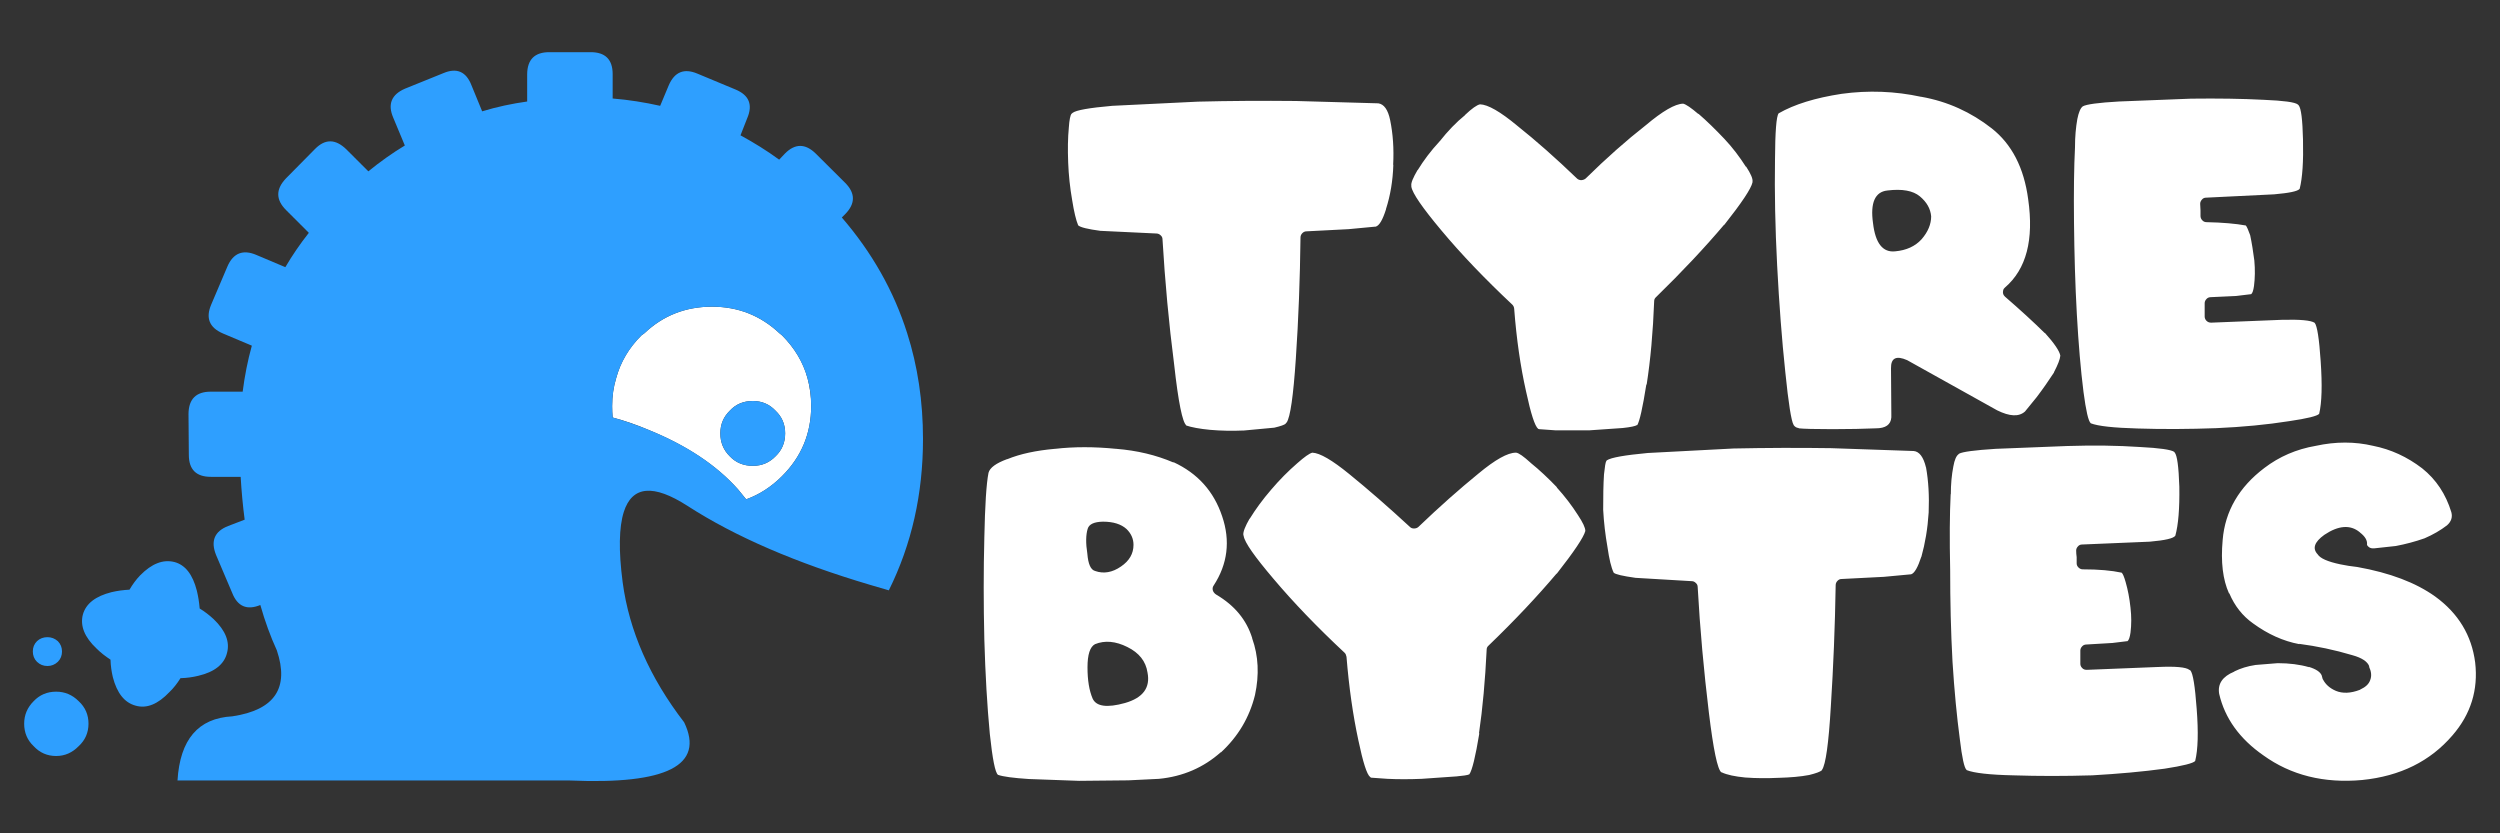 <?xml version="1.0" encoding="utf-8"?>
<!-- Generator: Adobe Illustrator 24.0.2, SVG Export Plug-In . SVG Version: 6.00 Build 0)  -->
<svg version="1.1" xmlns="http://www.w3.org/2000/svg" xmlns:xlink="http://www.w3.org/1999/xlink" x="0px" y="0px"
	 viewBox="0 0 1500 500" style="enable-background:new 0 0 1500 500;" xml:space="preserve">
<rect x="0" y="0" width="1500" height="500" fill="#333333" stroke="none"/>
<style type="text/css">
	.st0{display:none;}
	.st1{display:inline;fill:#7070FF;}
	.st2{display:none;fill:#8697A5;}
	.st3{fill:#FFFFFF;}
	.st4{fill:#2E9FFF;}
</style>
<g id="Layer_3" class="st0">
	<rect x="-280.4" y="-196.4" class="st1" width="4552.2" height="802.8"/>
</g>
<g id="turbit">
	<circle class="st2" cx="3810" cy="250" r="250"/>
</g>
<g id="light">
	<g>
		<path class="st3" d="M1381.8,83.7c0.3,13-0.3,22.9-2,29.6c-1.2,1.5-6.3,2.5-15.3,3.3l-40.9,2c-1,0-1.8,0.4-2.4,1.1
			c-0.7,0.8-1.1,1.6-1.1,2.6l0.2,4v3.3c0,1,0.4,1.9,1.1,2.6c0.6,0.7,1.5,1.1,2.5,1.1c9.7,0.2,17.6,0.9,23.6,2
			c0.6,0.7,1.5,2.7,2.6,5.8c1,4.7,1.8,9.8,2.5,15.2c0.5,5.5,0.4,10.6-0.2,15.3c-0.4,2.7-0.9,4.3-1.7,4.9l-9.1,1.1l-15.1,0.7
			c-1.1,0-2,0.4-2.6,1.1c-0.7,0.7-1.1,1.6-1.1,2.5v4.2v3.8c0,1,0.4,1.9,1.1,2.6c0.7,0.7,1.6,1.1,2.8,1.1l42.3-1.7h0.2
			c10.8-0.3,17.4,0.3,19.6,1.8c1.5,1.8,2.7,9.5,3.6,23c1,14.4,0.7,24.9-0.9,31.6c-1.1,1.3-7.1,2.8-18,4.4
			c-13.3,2.1-27.8,3.5-43.7,4.2c-16.3,0.6-32.1,0.7-47.3,0.2c-14.2-0.4-23.6-1.4-28-3.1c-1.5-1.2-2.9-7.5-4.4-18.8
			c-1.7-13.4-3-28.9-4-46.7c-1-18-1.5-36.3-1.7-54.8c-0.2-18.5,0-33.6,0.6-45.4v-0.2c0-6.1,0.5-11.6,1.4-16.7c0.8-4,1.9-6.6,3.3-7.6
			c2.1-1.2,9.3-2.2,21.7-2.9l43.3-1.7h0.2c15.7-0.2,30.2,0,43.5,0.7c11.8,0.5,18.6,1.4,20.3,2.8l0.5,0.5
			C1380.7,65,1381.5,71.8,1381.8,83.7 M1195,77c12.1,9.5,19.4,23.7,21.9,42.5c3.5,24.4-1.1,42-13.9,53c-0.5,0.4-0.9,0.9-1.1,1.7
			c-0.2,0.7-0.2,1.5,0,2.2c0.2,0.6,0.6,1.1,1.1,1.6c8.9,7.7,16.9,15,23.9,21.9v-0.2c5.7,6.3,8.8,10.9,9.3,13.7
			c-0.2,2.2-1.5,5.5-3.8,9.9v0.2c-3.2,4.9-6.6,9.8-10.4,14.8l-7,8.6c-3.7,3.3-9.2,3-16.7-0.7l-54-30.1c-6.6-2.9-9.8-1.3-9.7,4.9
			l0.2,27.4v2c-0.3,4.4-3.4,6.6-9.3,6.6c-7.2,0.3-15.9,0.5-26.1,0.5c-10.7,0-17.4-0.2-20.1-0.5l-0.2-0.2c-1.2-0.1-2.1-0.7-2.8-1.6
			l-0.2-0.4c-1.3-2.2-3-12.6-4.9-31.4c-2.1-19.7-3.7-41-4.9-63.9c-1.2-23.1-1.6-44.3-1.3-63.4v-0.2c0.1-16.9,0.8-26.2,2.2-27.9
			c9.4-5.4,22-9.3,37.8-11.7c16.1-2.2,32-1.6,47.7,1.8h0.2C1168.6,60.9,1182.6,67.3,1195,77 M1137.1,150.8c6.7-0.6,12-3,15.9-7.3
			c3.8-4.4,5.7-9,5.7-13.7c-0.4-4.5-2.6-8.5-6.8-12c-4.1-3.4-10.6-4.6-19.5-3.5c-7.4,0.8-10.3,7.4-8.6,19.5
			C1125.2,146,1129.7,151.6,1137.1,150.8 M962.4,284.6c0.5-4.6,0.9-7.3,1.4-8l0.3-0.4c2.6-1.7,10.7-3.1,24.5-4.4l51.5-2.7
			c19.2-0.4,38.8-0.5,58.6-0.2l49.3,1.7h0.2c3.4,0.3,5.9,3.6,7.4,9.9v-0.2c1.5,8.3,2,17.4,1.6,27.2c-0.6,9.6-2.1,18.5-4.4,26.7v-0.2
			c-2.1,6.4-4.1,10-6.2,10.6h-0.2l-16.1,1.5l-25.4,1.3c-1,0-1.7,0.4-2.4,1.1c-0.7,0.7-1.1,1.6-1.1,2.6c-0.4,24.9-1.4,49.2-2.9,72.7
			c-1.3,22.3-3.1,35-5.3,38.1v0.2c-1.1,1-3.7,1.9-7.7,2.9c-5.2,1-11.3,1.5-18.3,1.7h-0.2c-6.6,0.3-13.2,0.3-19.9-0.2
			c-6.2-0.6-10.9-1.6-14.1-3.1h-0.2c-2.3-1.7-4.8-13.7-7.5-36c-3-24.8-5.3-49.9-6.7-75.2c0-1-0.4-1.8-1.1-2.4
			c-0.7-0.7-1.5-1.1-2.4-1.1l-33.8-2c-7.8-1.1-12.1-2.1-13.1-3.1c-1.5-3.1-2.7-8.2-3.7-15.2c-1.3-7.4-2.2-14.9-2.6-22.5v-0.2
			C961.9,297.7,962,290.7,962.4,284.6 M1170.5,296.5c0-5.9,0.5-11.5,1.5-16.6c0.7-4,1.8-6.5,3.3-7.5c0-0.1,0.1-0.2,0.2-0.2
			c2-1.1,9.2-2.1,21.9-2.9l43.1-1.7h0.2c15.4-0.5,29.9-0.3,43.3,0.6c11.8,0.6,18.6,1.6,20.5,2.9l0.3,0.4c1.5,1.7,2.4,8.5,2.8,20.5
			c0.2,13.1-0.6,22.9-2.4,29.4c-1,1.6-6.1,2.8-15.3,3.6l-40.6,1.7c-1.1,0-1.9,0.4-2.5,1.1c-0.7,0.7-1.1,1.6-1.1,2.5
			c0,1.2,0.1,2.6,0.3,4v3.7c0,1,0.4,1.8,1.1,2.5c0.7,0.7,1.6,1.1,2.5,1.1c9.7,0,17.4,0.7,23.4,2c0.7,0.6,1.5,2.5,2.4,5.7
			c1.3,4.5,2.3,9.6,2.9,15.3c0.6,5.2,0.6,10.2,0,15c-0.4,2.8-1,4.5-1.8,5.1h-0.2l-9,1.1h-0.2l-15.2,0.9c-1.1,0-2,0.4-2.6,1.1
			c-0.7,0.7-1.1,1.6-1.1,2.5v4v4c0,1,0.4,1.8,1.1,2.5c0.7,0.8,1.6,1.1,2.8,1.1l42.3-1.7h0.2c10.7-0.5,17,0.1,19,1.7l0.6,0.3
			c1.6,1.8,2.8,9.5,3.8,23c1.1,14.1,0.8,24.6-0.9,31.4c-1.1,1.3-7.2,2.9-18.3,4.6c-13.2,1.8-27.7,3.1-43.5,4
			c-16.5,0.5-32.3,0.5-47.3,0c-14.2-0.3-23.6-1.4-27.9-3.1l-0.2-0.2c-1.3-1.1-2.7-7.2-4-18.4c-1.8-13.5-3.3-29-4.4-46.5
			c-1-18.2-1.4-36.5-1.4-55c-0.4-18.5-0.3-33.7,0.3-45.5V296.5 M1358.6,280.8c8.9-6.8,19.2-11.3,30.9-13.3c11.9-2.6,23.4-2.6,34.4,0
			c10.6,2.1,20.4,6.6,29.4,13.5c8.4,6.7,14.2,15.5,17.5,26.3c0.8,3,0,5.6-2.6,7.9c-3.9,3-8.4,5.6-13.5,7.8c-5.7,2-11.4,3.5-17.2,4.6
			l-12.9,1.4h-0.2c-1.1,0.1-2-0.1-2.7-0.5c-0.9-0.6-1.4-1.2-1.5-1.7c0.3-2.5-1.1-4.9-4.2-7.3l-0.2-0.2c-5.6-4.6-12.7-4.1-21.2,1.6
			c-6,4.3-7.3,8.2-4,11.7c1.5,2.4,6,4.4,13.6,6l4.9,0.9l5.3,0.7c19.6,3.5,35.1,9.4,46.7,17.7c13.9,10.1,21.9,23.3,24,39.6
			c1.9,16.4-2.6,31-13.6,43.7c-13.4,15.6-31.4,24.5-54.2,26.8c-23,2.1-42.8-2.9-59.3-14.8c-14.2-9.9-23.1-22.2-26.5-36.9
			c-1-6,2-10.4,9-13.3l0.2-0.2c3.7-1.8,7.8-3.1,12.5-3.8h-0.2l13.6-1.1c7,0,13.3,0.8,18.8,2.4l-0.2-0.2c4.3,1.3,6.9,3,7.8,5.1
			l0.6,2.2l0.2,0.3c1.5,2.9,4,5.2,7.7,6.8c4.1,1.7,8.9,1.5,14.4-0.6c0.1-0.1,0.2-0.2,0.3-0.2c3.2-1.5,5.1-3.3,5.9-5.6
			c1-2.5,0.7-5.2-0.7-8.2h0.2c-1-2.9-4.4-5.2-10.2-6.8c-10.7-3.2-21.3-5.4-31.9-6.8l0.2,0.2c-9.7-1.8-19-6-27.9-12.5
			c-6.2-4.4-11-10.4-14.2-18h-0.2c-3.7-8.2-5-18.8-3.8-32C1335,306.7,1343.5,292.2,1358.6,280.8 M836,98.9
			c-0.3,9.6-1.8,18.4-4.4,26.5v0.2c-2,6.3-4,9.8-6.2,10.4H825l-15.9,1.5l-25.2,1.3c-1,0-1.8,0.4-2.5,1.1c-0.7,0.7-1.1,1.6-1.1,2.6
			c-0.3,24.9-1.2,49.2-2.8,72.7c-1.5,22.3-3.3,35-5.5,38.3c-0.3,0.1-0.5,0.4-0.6,0.7c-0.7,0.7-3,1.5-6.8,2.4l-18.2,1.7h-0.2
			c-6.7,0.3-13.4,0.2-20.2-0.4c-6.2-0.6-11.1-1.5-14.6-2.7h0.4c-2.3-1.7-4.8-13.8-7.3-36.4c-3.2-24.8-5.5-49.9-7-75.2
			c0-1-0.4-1.8-1.1-2.4c-0.7-0.7-1.6-1.1-2.6-1.1l-33.6-1.6c-7.5-1-12-2.1-13.3-3.3c-1.3-3.1-2.5-8.2-3.6-15.1
			c-1.3-7.4-2.1-15-2.4-22.6v-0.2c-0.3-7.7-0.2-14.6,0.4-20.8c0.3-4.6,0.9-7.4,1.6-8.2l0.7-0.6c2.1-1.6,10-3,23.7-4.2l51.3-2.5
			c19.4-0.5,39-0.6,59-0.4L827,62c3.4,0.5,5.8,3.8,7.1,10.1c1.7,8.3,2.3,17.2,1.8,26.7V98.9 M951.4,107.1
			c12.5-12.3,24.5-22.9,36-31.9c10.1-8.5,17.6-12.9,22.5-13c1.7,0.4,4.8,2.5,9.1,6.2v-0.2c5.1,4.4,10.3,9.5,15.7,15.2
			c4.9,5.2,9.1,10.8,12.8,16.6h0.2c2.8,4.3,4.1,7.3,3.8,9.1v0.3c-0.8,3.8-6.5,12.3-17,25.6v-0.2c-11.5,13.6-25.1,28.1-40.9,43.5
			c-0.7,0.6-1.1,1.4-1.1,2.4c-0.7,18.6-2.2,35.3-4.5,50h-0.2c-2.2,13.9-4,22-5.5,24.5v-0.2c-1.1,0.7-4,1.3-8.6,1.8l-20.1,1.4h-20.3
			l-9.8-0.7l-0.6-0.2c-2-1.6-4.4-9.1-7.3-22.6c-3.3-14.7-5.7-31.2-7.1-49.5c-0.1-1-0.5-1.8-1.1-2.4c-16.4-15.4-30.7-30.3-42.7-44.7
			c-11.3-13.5-17.3-22.2-17.9-26.1v-0.6c-0.3-1.6,1-4.7,3.8-9.5v0.2c3.6-5.9,7.9-11.6,13-17.1c0-0.2,0.1-0.2,0.2-0.2
			c4.9-6.2,9.9-11.4,15.2-15.7L879,69c4.1-3.9,7.1-6,9-6.4c4.7,0.1,12.2,4.4,22.3,12.8c11.2,8.9,23.2,19.5,36,31.8
			c0.7,0.6,1.6,0.9,2.5,0.9C949.8,108,950.7,107.7,951.4,107.1 M778.3,278c4.4-3.9,7.4-6,9.1-6.4c4.6,0.2,11.9,4.5,22.1,12.8
			c11.2,9.1,23.4,19.7,36.5,31.8c0.6,0.6,1.4,0.9,2.4,0.9c1,0,1.9-0.3,2.6-0.9c12.6-12.1,24.6-22.7,36-32
			c10.1-8.4,17.6-12.6,22.5-12.6h0.2c1.6,0.2,4.4,2.2,8.6,6l0.2,0.2c5.1,4.1,10.3,9,15.7,14.6h-0.2c4.9,5.4,9.1,10.9,12.8,16.7
			c2.9,4.4,4.4,7.5,4.4,9.5c-1,3.8-6.7,12.3-17.2,25.7v-0.2c-11.5,13.6-25.1,28.1-40.9,43.3c-0.7,0.6-1.1,1.4-1.1,2.4
			c-0.9,18.5-2.4,35.2-4.6,50.2h0.2c-2.3,14-4.3,22.2-6,24.6c-1,0.5-3.7,0.9-8.2,1.3H873l-20,1.4c-7.4,0.3-14.2,0.3-20.5,0l-9.9-0.7
			l-0.5-0.4c-2-1.5-4.3-8.8-7.1-22.1c-3.2-14.9-5.6-31.5-7.1-50c-0.2-1-0.5-1.8-1.1-2.4c-16.6-15.5-30.8-30.3-42.7-44.4
			c-11.3-13.3-17.3-21.8-17.9-25.7l-0.2-0.7c-0.2-1.8,1.1-5.1,3.8-9.8v0.2c3.5-5.7,7.8-11.6,12.9-17.5
			C767.8,287.8,773,282.6,778.3,278 M486.7,243.6c0,16.5-5.9,30.6-17.6,42.2c-6.4,6.4-13.6,11-21.4,13.8l-4.9-6
			c-12.9-14.5-30.8-26.3-53.5-35.6c-7.3-3.1-14.5-5.6-21.7-7.5c-0.2-2.2-0.3-4.5-0.3-6.9c0-5.9,0.8-11.4,2.4-16.7
			c2.6-9.6,7.6-18.2,15.2-25.7l1.8-1.3c11.2-10.6,24.7-15.9,40.5-15.9c15.6,0,29.1,5.3,40.4,15.9l1.6,1.3
			c7.5,7.5,12.7,16.1,15.3,25.7C485.9,232.2,486.7,237.7,486.7,243.6 M471.1,260c0-5.4-1.9-9.9-5.8-13.6c-3.7-3.9-8.2-5.8-13.6-5.8
			c-5.6,0-10.2,1.9-13.8,5.8c-3.8,3.7-5.7,8.2-5.7,13.6c0,5.5,1.9,10.1,5.7,13.8c3.6,3.8,8.3,5.7,13.8,5.7c5.4,0,9.9-1.9,13.6-5.7
			C469.2,270.1,471.1,265.5,471.1,260 M593.1,283.7c0.8-3.1,4.6-5.8,11.1-8.2h0.2c7.8-3.2,17.3-5.2,28.5-6.2h0.2
			c11.3-1.3,23.5-1.3,36.5,0h0.2c12.4,1,23.8,3.7,34.3,8.2v-0.2c14.5,6.7,24.2,17.5,29.2,32.5c5,14.7,3.3,28.6-5.1,41.5
			c-0.5,0.7-0.7,1.5-0.6,2.4c0.1,0.8,0.5,1.6,1.1,2.2l0.4,0.4l0.7,0.5c11,6.5,18.1,15.1,21.5,26v0.2c3.8,10.6,4.3,21.9,1.7,34
			c-3.3,13.4-10.1,24.9-20.5,34.5v-0.2c-10.3,9.2-22.7,14.6-37.1,16l-18.4,0.9l-29.6,0.3l-30.2-1.1c-9.1-0.6-15.3-1.4-18.4-2.5
			c-1.7-1.3-3.3-9.5-4.9-24.5c-1.6-16.8-2.7-35.8-3.3-56.8c-0.5-21.2-0.5-41.4,0-60.8v-0.2C591,303.2,591.8,290.3,593.1,283.7
			 M652.6,317.3c-1.1,3.6-1.2,8.6-0.2,14.9c0.5,6.2,2,9.7,4.7,10.4c5.1,1.8,10.3,0.9,15.5-2.7c5-3.4,7.5-7.7,7.5-13
			c0-3.6-1.4-6.8-4.2-9.5c-3.2-2.9-7.9-4.4-14.1-4.4C656.5,313.1,653.4,314.5,652.6,317.3 M655.6,419.2c2.2,4.7,8.6,5.6,19.4,2.6
			c10.8-3.1,15.3-9.2,13.5-18.3c-1-6.7-5-11.8-12.1-15.3c-7-3.5-13.5-4.1-19.4-1.7c-3,1.6-4.5,6.2-4.5,13.9
			C652.5,408.1,653.5,414.3,655.6,419.2"/>
		<path class="st4" d="M329.6,31.3h24.8c8.8,0,13.2,4.4,13.2,13.2v14.6c9.7,0.8,19.2,2.3,28.5,4.4l5.1-12.2
			c3.5-8.2,9.3-10.5,17.3-7.1l22.8,9.5c8.2,3.4,10.5,9.2,7,17.3l-4,10.2c7.9,4.3,15.7,9.1,23.2,14.6l3.4-3.6
			c6.1-6.2,12.3-6.2,18.6,0l17.6,17.5c6.2,6.2,6.2,12.5,0,18.8l-2,2c18.1,21,31.2,44.1,39.2,69.4c6.3,19.7,9.5,40.9,9.5,63.5
			c0,33-6.8,63.2-20.5,90.8l-11.3-3.3c-44.2-13.1-80.7-28.8-109.4-47.3c-20.6-13.3-33.3-12.1-38.3,3.5c-2.9,9.1-3.2,23.2-0.7,42.3
			c3.9,29.1,16.2,57.1,36.9,84c12.4,25.8-10.4,37.4-68.5,34.9H106.5c1.5-24.6,12.4-37.4,32.9-38.5c25.4-3.8,34.3-17,26.7-39.6
			c-3.8-8.3-7.1-17.3-9.9-27.2c-8,3.3-13.7,0.9-16.9-7.3l-9.7-22.8c-3.3-8.3-0.9-14.1,7.3-17.3l9.9-3.8c-1.1-8.4-1.9-17-2.4-25.7
			h-17.9c-8.8,0-13.2-4.4-13.2-13.2l-0.2-24.6c0.1-8.9,4.6-13.3,13.3-13.3h19.2c1.2-9.4,3-18.6,5.5-27.6l-17.3-7.3
			c-8.2-3.5-10.5-9.3-7.1-17.3l9.7-22.8c3.5-8.2,9.4-10.5,17.5-7l17.3,7.3c4.1-7,8.8-13.9,14.1-20.6l-13.7-13.7
			c-6.2-6.2-6.2-12.5,0-19L189,89.4c6.1-6.2,12.3-6.1,18.8,0.2l13.2,13.2c7-5.7,14.3-10.9,21.9-15.5l-7-16.8c-3.4-8-1-13.8,7.1-17.3
			l23-9.3c8-3.4,13.7-1,16.9,7.3l6.4,15.6c8.8-2.7,17.8-4.6,27-5.9V44.5C316.4,35.7,320.8,31.3,329.6,31.3 M486.7,243.6
			c0-5.9-0.7-11.4-2.2-16.7c-2.7-9.6-7.8-18.2-15.3-25.7l-1.6-1.3c-11.3-10.6-24.8-15.9-40.4-15.9c-15.8,0-29.3,5.3-40.5,15.9
			l-1.8,1.3c-7.5,7.5-12.6,16.1-15.2,25.7c-1.6,5.2-2.4,10.8-2.4,16.7c0,2.4,0.1,4.7,0.3,6.9c7.2,2,14.4,4.5,21.7,7.5
			c22.8,9.2,40.6,21.1,53.5,35.6l4.9,6c7.8-2.8,14.9-7.4,21.4-13.8C480.8,274.2,486.7,260.1,486.7,243.6 M471.1,260
			c0,5.5-1.9,10.1-5.8,13.8c-3.7,3.8-8.2,5.7-13.6,5.7c-5.6,0-10.2-1.9-13.8-5.7c-3.8-3.8-5.7-8.4-5.7-13.8c0-5.4,1.9-9.9,5.7-13.6
			c3.6-3.9,8.3-5.8,13.8-5.8c5.4,0,9.9,1.9,13.6,5.8C469.2,250.1,471.1,254.6,471.1,260 M101.7,415.2c-6.9,7.3-13.7,10.1-20.3,8.2
			c-6.7-1.8-11.2-7.5-13.7-17.1c-0.8-3.4-1.3-6.9-1.4-10.5c-3.2-2.1-6-4.3-8.4-6.7c-7.2-6.8-9.9-13.6-8.2-20.3
			c1.8-6.6,7.6-11.1,17.2-13.5c3.4-0.8,7-1.3,10.8-1.5c1.8-3.1,3.9-6,6.4-8.6c6.9-7,13.7-9.7,20.5-8c6.5,1.7,11,7.4,13.5,17.2
			c0.8,3.3,1.4,6.9,1.7,10.7c3,1.8,5.8,4,8.4,6.4c7.2,6.9,9.8,13.7,8,20.3c-1.7,6.8-7.5,11.4-17.3,13.7c-3.3,0.8-6.8,1.3-10.6,1.4
			C106.3,410.1,104.1,412.9,101.7,415.2 M37.2,390.9c0,2.4-0.8,4.5-2.5,6.2c-1.8,1.7-3.9,2.5-6.2,2.5c-2.5,0-4.5-0.8-6.3-2.5
			c-1.7-1.7-2.5-3.8-2.5-6.2c0-2.5,0.8-4.5,2.5-6.2c1.7-1.6,3.8-2.4,6.3-2.4c2.3,0,4.4,0.8,6.2,2.4
			C36.4,386.4,37.2,388.5,37.2,390.9 M53.1,434.2c0,5.4-2,9.9-5.9,13.5c-3.8,3.9-8.3,5.9-13.5,5.9c-5.4,0-9.9-2-13.5-5.9
			c-3.8-3.6-5.7-8.1-5.7-13.5c0-5.2,1.9-9.7,5.7-13.5c3.6-3.8,8.1-5.7,13.5-5.7c5.2,0,9.7,1.9,13.5,5.7
			C51.2,424.4,53.1,428.9,53.1,434.2"/>
	</g>
</g>
<g id="dark">
</g>
</svg>
